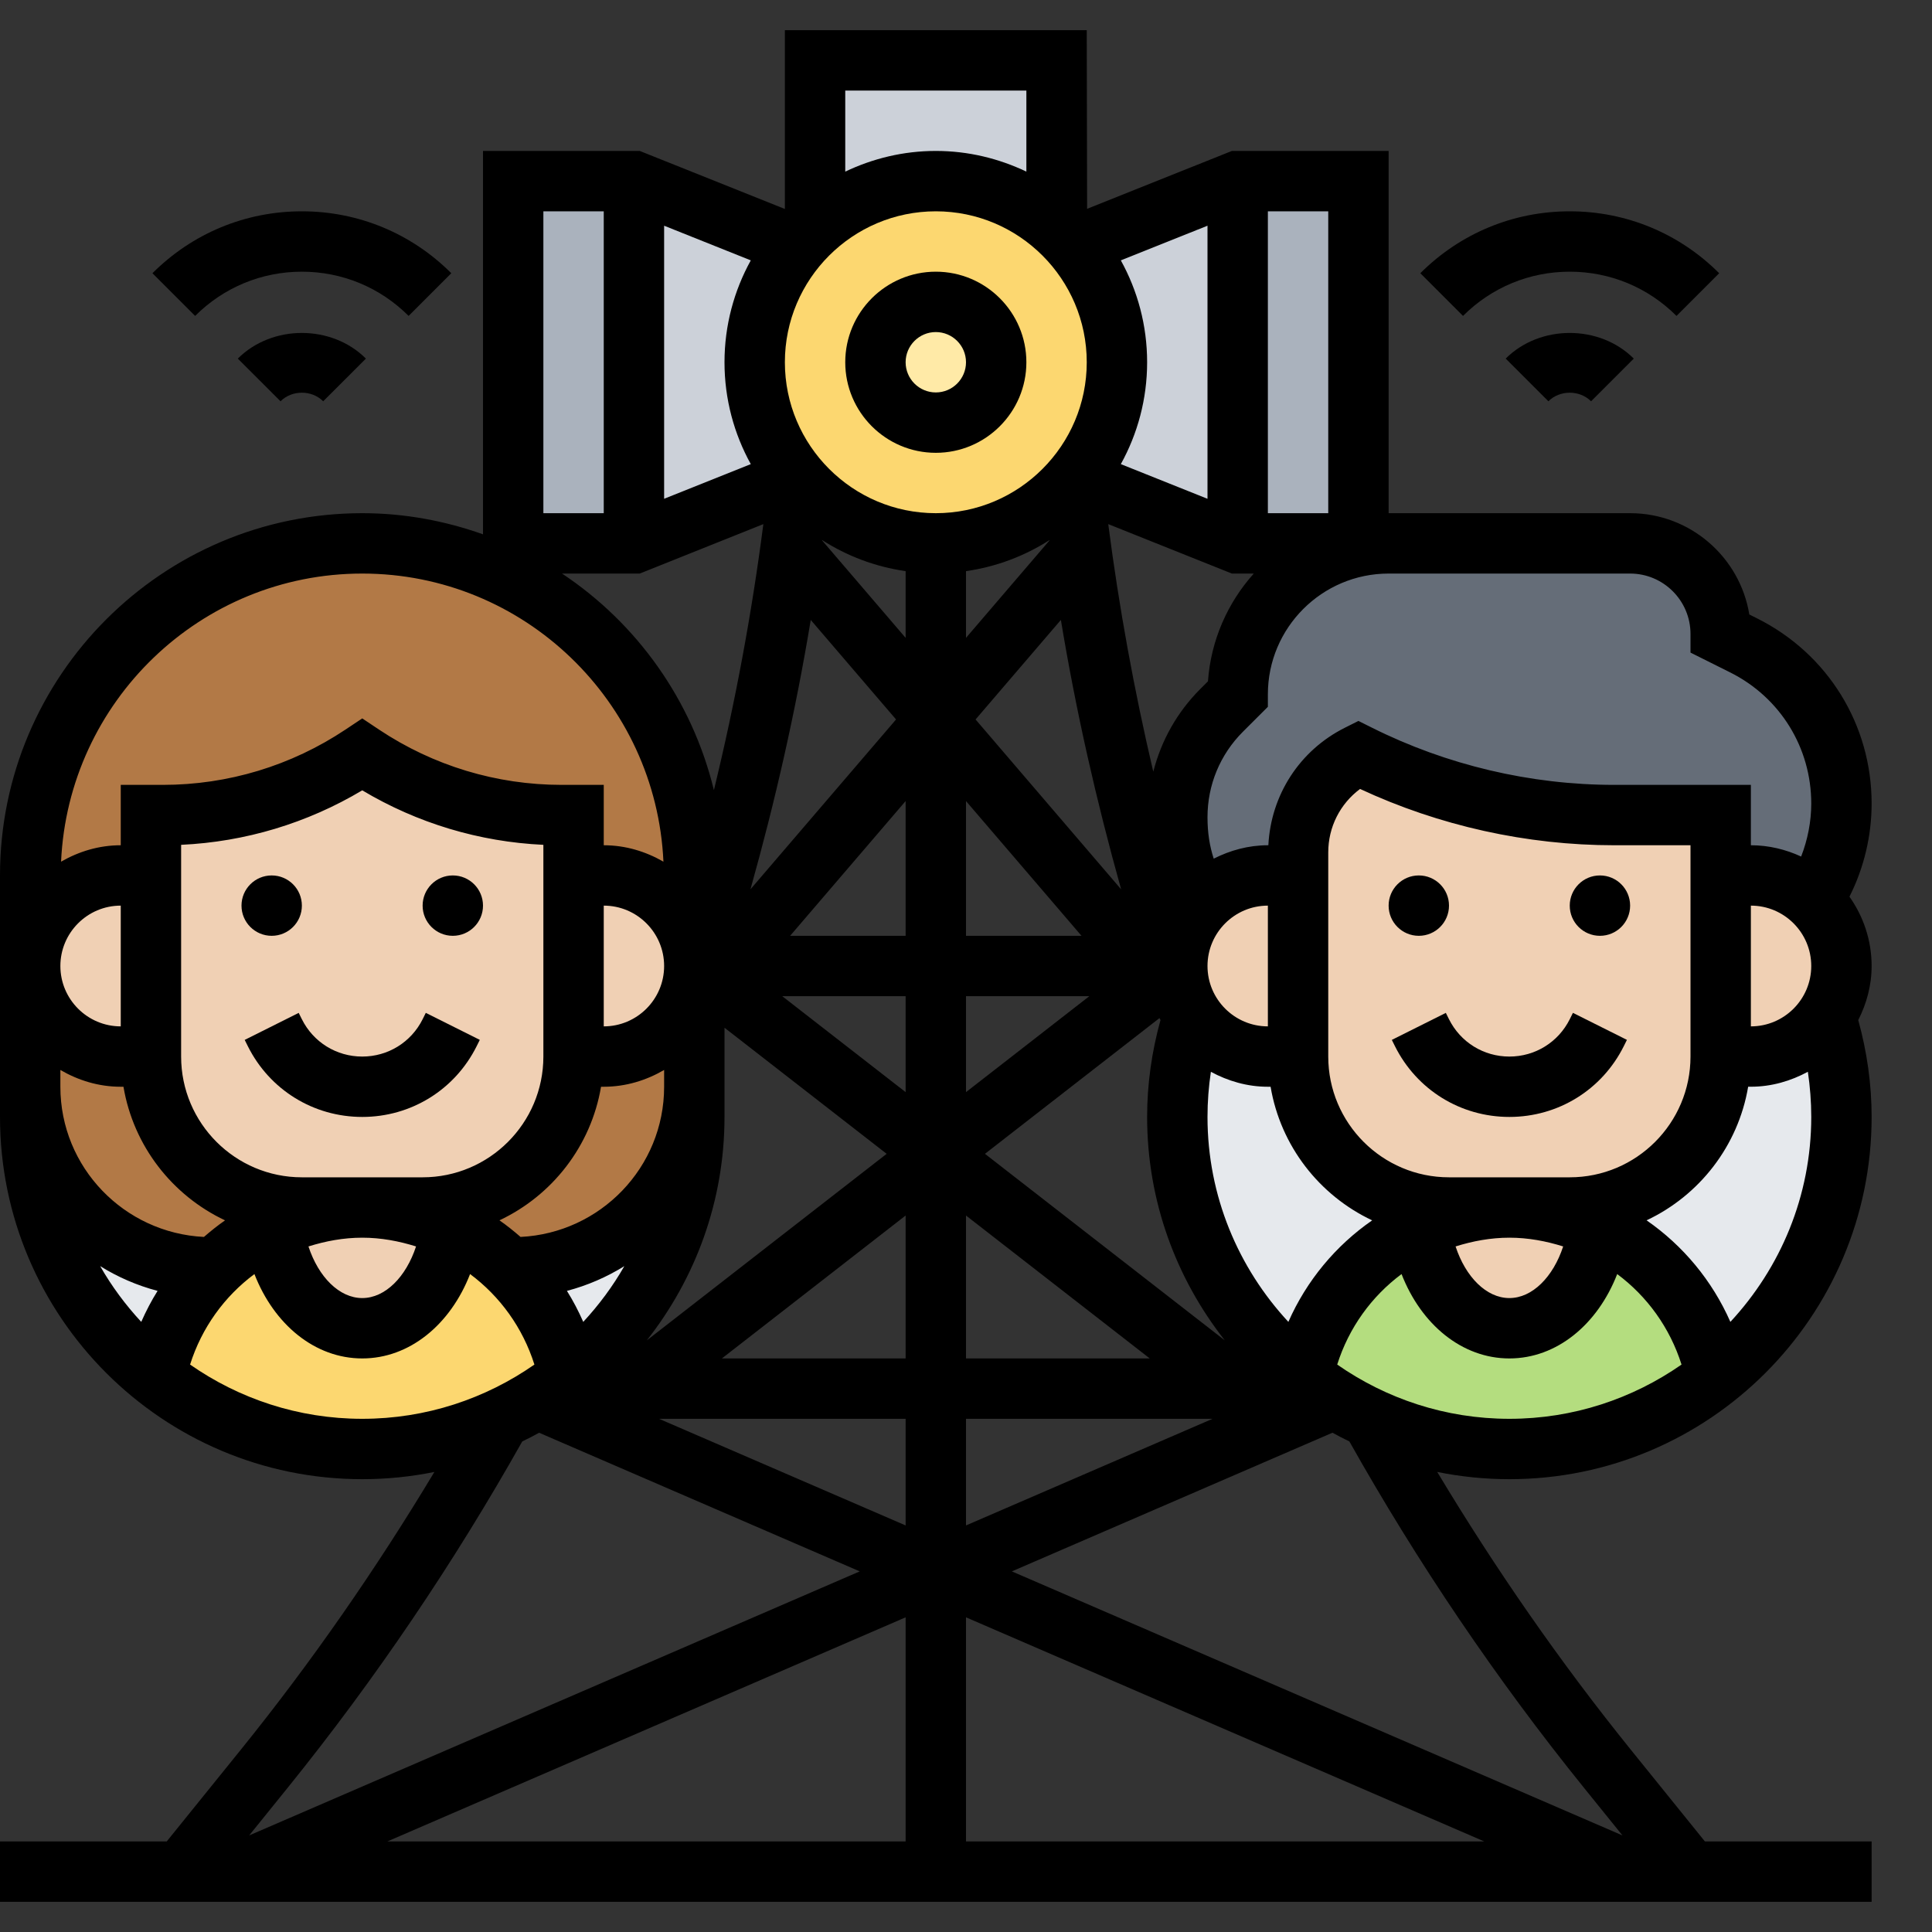 <svg id="Layer_5" enable-background="new 0 0 64 64" height="512" viewBox="0 0 64 64" width="512" xmlns="http://www.w3.org/2000/svg"><rect x="0" y="0" width="64" height="64" fill="#333333" stroke="none"/><g><g><g><path d="m61 37c0 3.48-1.61 6.59-4.14 8.6v-.01c-.45-2.2-1.93-4.02-3.91-4.94-.9-.42-1.9-.65-2.95-.65h2c2.76 0 5-2.24 5-5h1c.83 0 1.58-.34 2.12-.88.14-.14.26-.28.37-.44.33 1.04.51 2.16.51 3.32z" fill="#e6e9ed"/></g><g><path d="m47.05 40.65c-1.98.92-3.46 2.74-3.91 4.94v.01c-2.53-2.01-4.14-5.12-4.14-8.6 0-1.14.17-2.24.49-3.27l.04-.03c.1.15.22.29.35.42.54.54 1.29.88 2.12.88h1c0 2.76 2.24 5 5 5h2c-1.05 0-2.05.23-2.95.65z" fill="#e6e9ed"/></g><g><path d="m23 37c0 3.48-1.61 6.59-4.14 8.6v-.01c-.28-1.39-.98-2.63-1.96-3.59h.1c3.31 0 6-2.69 6-6z" fill="#e6e9ed"/></g><g><path d="m7.1 42c-.98.96-1.68 2.2-1.96 3.59v.01c-2.53-2.01-4.14-5.12-4.14-8.6v-1c0 3.31 2.69 6 6 6z" fill="#e6e9ed"/></g><g><path d="m50 44c1.49 0 2.71-1.45 2.95-3.34v-.01c1.98.92 3.46 2.74 3.91 4.94v.01c-1.88 1.5-4.26 2.4-6.86 2.4-1.64 0-3.19-.36-4.58-.99v-.01c-.42-.19-.83-.41-1.22-.65-.18-.11-.35-.23-.52-.35-.19-.13-.37-.26-.54-.4v-.01c.45-2.2 1.93-4.02 3.91-4.94v.01c.24 1.89 1.46 3.34 2.95 3.34z" fill="#b4dd7f"/></g><g><path d="m7.1 42c.56-.55 1.22-1.01 1.95-1.35v.01c.24 1.89 1.46 3.34 2.95 3.34s2.71-1.45 2.95-3.34v-.01c.73.34 1.39.8 1.95 1.35.98.96 1.68 2.2 1.96 3.59v.01c-.17.14-.35.27-.54.4-.17.12-.34.24-.52.35-.39.24-.8.46-1.22.65v.01c-1.39.63-2.94.99-4.58.99-2.6 0-4.98-.9-6.86-2.4v-.01c.28-1.39.98-2.63 1.96-3.59z" fill="#fcd770"/></g><g><path d="m61 32c0 .62-.19 1.2-.51 1.68-.11.16-.23.3-.37.44-.54.54-1.29.88-2.12.88h-1v-6h1c.81 0 1.54.32 2.08.84.57.54.92 1.31.92 2.16z" fill="#f0d0b4"/></g><g><path d="m50 40c1.05 0 2.05.23 2.95.65v.01c-.24 1.89-1.46 3.34-2.95 3.34s-2.71-1.45-2.95-3.34v-.01c.9-.42 1.9-.65 2.95-.65z" fill="#f0d0b4"/></g><g><path d="m57 29v6c0 2.76-2.24 5-5 5h-2-2c-2.76 0-5-2.24-5-5v-6-.76c0-1.37.77-2.63 2-3.24 2.63 1.32 5.53 2 8.47 2h3.53z" fill="#f0d0b4"/></g><g><path d="m43 29v6h-1c-.83 0-1.58-.34-2.12-.88-.13-.13-.25-.27-.35-.42-.5-1.24-.53-1.47-.53-1.7 0-.73.26-1.4.69-1.92.55-.66 1.38-1.08 2.31-1.08z" fill="#f0d0b4"/></g><g><path d="m23 32c0 .83-.34 1.58-.88 2.12s-1.29.88-2.12.88h-1v-6h1c1.66 0 3 1.34 3 3z" fill="#f0d0b4"/></g><g><path d="m12 40c1.05 0 2.05.23 2.95.65v.01c-.24 1.89-1.46 3.34-2.95 3.34s-2.71-1.45-2.95-3.34v-.01c.9-.42 1.9-.65 2.95-.65z" fill="#f0d0b4"/></g><g><path d="m19 29v6c0 2.76-2.24 5-5 5h-2-2c-2.76 0-5-2.24-5-5v-6-2h.39c2.36 0 4.65-.7 6.61-2 1.96 1.3 4.25 2 6.61 2h.39z" fill="#f0d0b4"/></g><g><path d="m5 29v6h-1c-.83 0-1.58-.34-2.12-.88s-.88-1.29-.88-2.12c0-1.66 1.34-3 3-3z" fill="#f0d0b4"/></g><g><path d="m43 28.24v.76h-1c-.93 0-1.76.42-2.31 1.08l-.42-1.28c-.18-.53-.27-1.09-.27-1.64v-.09c0-1.33.53-2.6 1.46-3.53l.54-.54c0-1.38.56-2.63 1.46-3.54.68-.68 1.56-1.16 2.53-1.36.33-.06.67-.1 1.01-.1h8c1.66 0 3 1.34 3 3l.76.38c1.99.99 3.24 3.02 3.24 5.24 0 .91-.21 1.8-.62 2.62l-.3.6c-.54-.52-1.27-.84-2.08-.84h-1v-2h-3.53c-2.94 0-5.84-.68-8.47-2-1.23.61-2 1.87-2 3.24z" fill="#656d78"/></g><g><path d="m22.12 34.12c.54-.54.88-1.29.88-2.12v2 2c0 3.31-2.69 6-6 6h-.1c-.56-.55-1.22-1.01-1.95-1.35-.9-.42-1.9-.65-2.95-.65h2c2.76 0 5-2.24 5-5h1c.83 0 1.58-.34 2.12-.88z" fill="#b27946"/></g><g><path d="m9.05 40.65c-.73.34-1.39.8-1.95 1.35h-.1c-3.31 0-6-2.69-6-6v-4c0 .83.34 1.58.88 2.12s1.29.88 2.12.88h1c0 2.76 2.24 5 5 5h2c-1.05 0-2.05.23-2.95.65z" fill="#b27946"/></g><g><path d="m5 27v2h-1c-1.66 0-3 1.34-3 3v-3c0-3.04 1.23-5.79 3.22-7.78s4.74-3.22 7.78-3.22c6.08 0 11 4.92 11 11v3c0-1.66-1.34-3-3-3h-1v-2h-.39c-2.36 0-4.65-.7-6.61-2-1.96 1.3-4.25 2-6.61 2z" fill="#b27946"/></g><g><path d="m45 6v12h-.01-3.99v-12z" fill="#aab2bd"/></g><g><path d="m17 6h4v12h-4z" fill="#aab2bd"/></g><g><path d="m35 6.96c0 .19.01.39.01.59-1.06-.97-2.46-1.55-4.01-1.55s-2.95.58-4.01 1.55c0-.2.01-.4.01-.59v-4.96h8z" fill="#ccd1d9"/></g><g><path d="m41 6v12l-5.39-2.16c.87-1.04 1.39-2.38 1.39-3.84s-.52-2.8-1.39-3.84z" fill="#ccd1d9"/></g><g><path d="m26.39 15.84-5.39 2.16v-12l5.39 2.16c-.87 1.04-1.39 2.38-1.39 3.84s.52 2.8 1.39 3.84z" fill="#ccd1d9"/></g><g><path d="m35.61 8.16c.87 1.04 1.39 2.38 1.39 3.84s-.52 2.8-1.39 3.84c-.03.03-.06.07-.1.11-1.1 1.26-2.71 2.05-4.51 2.05s-3.41-.79-4.51-2.05c-.04-.04-.07-.08-.1-.11-.87-1.04-1.39-2.38-1.39-3.84s.52-2.8 1.39-3.84c.18-.22.38-.43.6-.61 1.06-.97 2.46-1.55 4.01-1.55s2.95.58 4.01 1.55c.22.18.42.39.6.61z" fill="#fcd770"/></g><g><circle cx="31" cy="12" fill="#ffeaa7" r="2"/></g></g><g><path d="m61.266 29.704.01-.021c.474-.947.724-2.006.724-3.065 0-2.612-1.452-4.961-3.789-6.131l-.263-.132c-.309-1.9-1.962-3.355-3.948-3.355h-8v-12h-5.192l-4.796 1.918-.012-5.918h-10v5.923l-4.808-1.923h-5.192v12.7c-1.253-.445-2.596-.7-4-.7-6.617 0-12 5.383-12 12v3 4 1c0 6.617 5.383 12 12 12 .818 0 1.618-.083 2.39-.24-1.927 3.209-4.071 6.302-6.418 9.208l-2.449 3.032h-5.523v2h62v-2h-5.523l-2.449-3.032c-2.346-2.905-4.49-5.998-6.418-9.208.773.156 1.572.24 2.39.24 6.617 0 12-5.383 12-12 0-1.092-.155-2.167-.443-3.208.274-.541.443-1.145.443-1.792 0-.855-.275-1.645-.734-2.296zm-3.266.296c1.103 0 2 .897 2 2s-.897 2-2 2zm-4-11c1.103 0 2 .897 2 2v.618l1.317.658c1.655.828 2.683 2.493 2.683 4.342 0 .6-.118 1.197-.335 1.756-.508-.234-1.069-.374-1.665-.374v-2h-4.528c-2.772 0-5.547-.655-8.025-1.895l-.447-.223-.447.224c-1.503.752-2.453 2.231-2.537 3.894h-.016c-.648 0-1.252.17-1.794.444-.135-.417-.206-.853-.206-1.373 0-1.068.416-2.073 1.171-2.829l.829-.828v-.414c0-2.206 1.794-4 4-4zm-47.244 21.975c-2.642-.13-4.756-2.302-4.756-4.975v-.556c.591.344 1.268.556 2 .556h.09c.332 1.964 1.617 3.602 3.365 4.426-.244.169-.475.355-.699.549zm3.244-1.975c-2.206 0-4-1.794-4-4v-7.014c2.123-.099 4.175-.716 6-1.805 1.825 1.089 3.877 1.706 6 1.805v7.014c0 2.206-1.794 4-4 4zm2 2c.619 0 1.214.112 1.782.29-.331 1.01-1.021 1.71-1.782 1.71s-1.451-.7-1.782-1.71c.568-.178 1.163-.29 1.782-.29zm7.91-5h.09c.732 0 1.409-.212 2-.556v.556c0 2.673-2.114 4.845-4.756 4.975-.224-.195-.455-.381-.699-.55 1.748-.823 3.033-2.461 3.365-4.425zm.09-6c1.103 0 2 .897 2 2s-.897 2-2 2zm2-22.523 2.871 1.148c-.554 1.002-.871 2.152-.871 3.375s.317 2.373.871 3.375l-2.871 1.148zm20 26.523c-1.103 0-2-.897-2-2s.897-2 2-2zm-14.766-16.109c.822.527 1.759.884 2.766 1.029v2.21l-2.768-3.229c.001-.003.001-.007.002-.01zm4.766 15.109h4.086l-4.086 3.178zm-2 3.178-4.087-3.178h4.087zm2-5.178v-4.464l3.826 4.464zm.317-7.167 2.826-3.297c.498 3.01 1.174 5.99 1.996 8.924zm2.449-5.942c0 .003.001.007.001.01l-2.767 3.229v-2.21c1.007-.145 1.945-.502 2.766-1.029zm-4.766 13.109h-3.826l3.826-4.464zm-6 6v-1-1.955l5.372 4.177-7.946 6.18c1.607-2.041 2.574-4.608 2.574-7.402zm6 3.266v4.734h-6.086zm2 0 6.087 4.734h-6.087zm.628-2.044 5.78-4.495c.011.022.024.042.035.064-.289 1.042-.443 2.119-.443 3.209 0 2.793.967 5.36 2.573 7.401zm5.576-12.659c-.636-2.707-1.135-5.444-1.492-8.201l4.096 1.638h.725c-.863.962-1.42 2.204-1.518 3.57l-.258.258c-.761.762-1.286 1.695-1.553 2.735zm1.796-9.04-2.871-1.148c.554-1.002.871-2.152.871-3.375s-.317-2.373-.871-3.375l2.871-1.148zm-4-4.523c0 2.757-2.243 5-5 5s-5-2.243-5-5 2.243-5 5-5 5 2.243 5 5zm-9.143 8.536 2.826 3.297-4.823 5.626c.824-2.934 1.499-5.913 1.997-8.923zm-6.175 21.406c-.382.669-.841 1.286-1.361 1.847-.157-.357-.336-.701-.541-1.027.68-.179 1.319-.457 1.902-.82zm9.318 5.058v3.532l-8.168-3.532zm2 6.576 17.168 7.424h-17.168zm-2 7.424h-17.168l17.168-7.424zm2-14h8.167l-8.167 3.532zm10.679-3.211c-1.657-1.785-2.679-4.167-2.679-6.789 0-.503.038-1.002.112-1.495.565.305 1.202.495 1.888.495h.09c.332 1.964 1.617 3.602 3.365 4.426-1.205.834-2.173 1.994-2.776 3.363zm7.321-2.789c.619 0 1.214.112 1.782.29-.331 1.01-1.021 1.71-1.782 1.71s-1.451-.7-1.782-1.71c.568-.178 1.163-.29 1.782-.29zm-2-2c-2.206 0-4-1.794-4-4v-6.764c0-.842.395-1.611 1.054-2.101 2.625 1.222 5.523 1.865 8.418 1.865h2.528v7c0 2.206-1.794 4-4 4zm-4-22h-2v-10h2zm-10-14v2.685c-.911-.434-1.925-.685-3-.685s-2.089.251-3 .685v-2.685zm-16 4h2v10h-2zm3.192 12 4.095-1.638c-.383 2.964-.931 5.907-1.638 8.812-.723-2.978-2.549-5.526-5.031-7.174zm-9.192 0c5.36 0 9.736 4.242 9.977 9.544-.586-.337-1.255-.544-1.977-.544v-2h-1.395c-2.16 0-4.252-.634-6.051-1.832l-.554-.37-.555.37c-1.798 1.198-3.89 1.832-6.05 1.832h-1.395v2c-.722 0-1.391.207-1.977.544.241-5.302 4.617-9.544 9.977-9.544zm-8 11v4c-1.103 0-2-.897-2-2s.897-2 2-2zm-.682 11.942c.583.363 1.222.641 1.902.82-.205.326-.384.671-.541 1.027-.52-.561-.979-1.178-1.361-1.847zm2.979 3.261c.385-1.221 1.138-2.259 2.131-2.998.652 1.675 2.006 2.795 3.572 2.795s2.92-1.12 3.572-2.795c.993.739 1.745 1.777 2.131 2.998-1.619 1.129-3.583 1.797-5.703 1.797s-4.084-.668-5.703-1.797zm11.003 2.547c.189-.093.377-.186.56-.288l10.62 4.592-20.226 8.747 1.274-1.577c2.899-3.59 5.509-7.451 7.772-11.474zm35.172 11.474 1.274 1.577-20.227-8.747 10.62-4.593c.183.103.372.195.561.289 2.264 4.025 4.873 7.885 7.772 11.474zm-8.175-14.021c.385-1.221 1.138-2.259 2.131-2.998.652 1.675 2.006 2.795 3.572 2.795s2.92-1.12 3.572-2.795c.993.739 1.745 1.777 2.131 2.998-1.619 1.129-3.583 1.797-5.703 1.797s-4.084-.668-5.703-1.797zm13.024-1.414c-.603-1.369-1.571-2.53-2.776-3.364 1.748-.823 3.033-2.462 3.365-4.426h.09c.686 0 1.323-.19 1.888-.495.073.493.112.993.112 1.496 0 2.622-1.022 5.004-2.679 6.789z"/><circle cx="47" cy="30" r="1"/><circle cx="53" cy="30" r="1"/><circle cx="9" cy="30" r="1"/><circle cx="15" cy="30" r="1"/><path d="m14 33.764c-.381.762-1.147 1.236-2 1.236s-1.619-.474-2-1.236l-.105-.211-1.789.895.105.211c.722 1.444 2.174 2.341 3.789 2.341s3.067-.897 3.789-2.342l.105-.211-1.789-.895z"/><path d="m52 33.764c-.381.762-1.147 1.236-2 1.236s-1.619-.474-2-1.236l-.105-.211-1.789.895.105.211c.722 1.444 2.174 2.341 3.789 2.341s3.067-.897 3.789-2.342l.105-.211-1.789-.895z"/><path d="m28 12c0 1.654 1.346 3 3 3s3-1.346 3-3-1.346-3-3-3-3 1.346-3 3zm4 0c0 .552-.449 1-1 1s-1-.448-1-1 .449-1 1-1 1 .448 1 1z"/><path d="m49.878 11.879 1.415 1.414c.377-.379 1.036-.379 1.413 0l1.415-1.414c-1.133-1.133-3.109-1.133-4.243 0z"/><path d="m52 9c1.335 0 2.591.521 3.536 1.465l1.414-1.414c-1.323-1.322-3.08-2.051-4.95-2.051s-3.627.729-4.95 2.051l1.414 1.414c.945-.944 2.201-1.465 3.536-1.465z"/><path d="m7.878 11.879 1.415 1.414c.377-.379 1.036-.379 1.413 0l1.415-1.414c-1.133-1.133-3.109-1.133-4.243 0z"/><path d="m10 9c1.335 0 2.591.521 3.536 1.465l1.414-1.414c-1.323-1.322-3.08-2.051-4.95-2.051s-3.627.729-4.95 2.051l1.414 1.414c.945-.944 2.201-1.465 3.536-1.465z"/></g></g></svg>